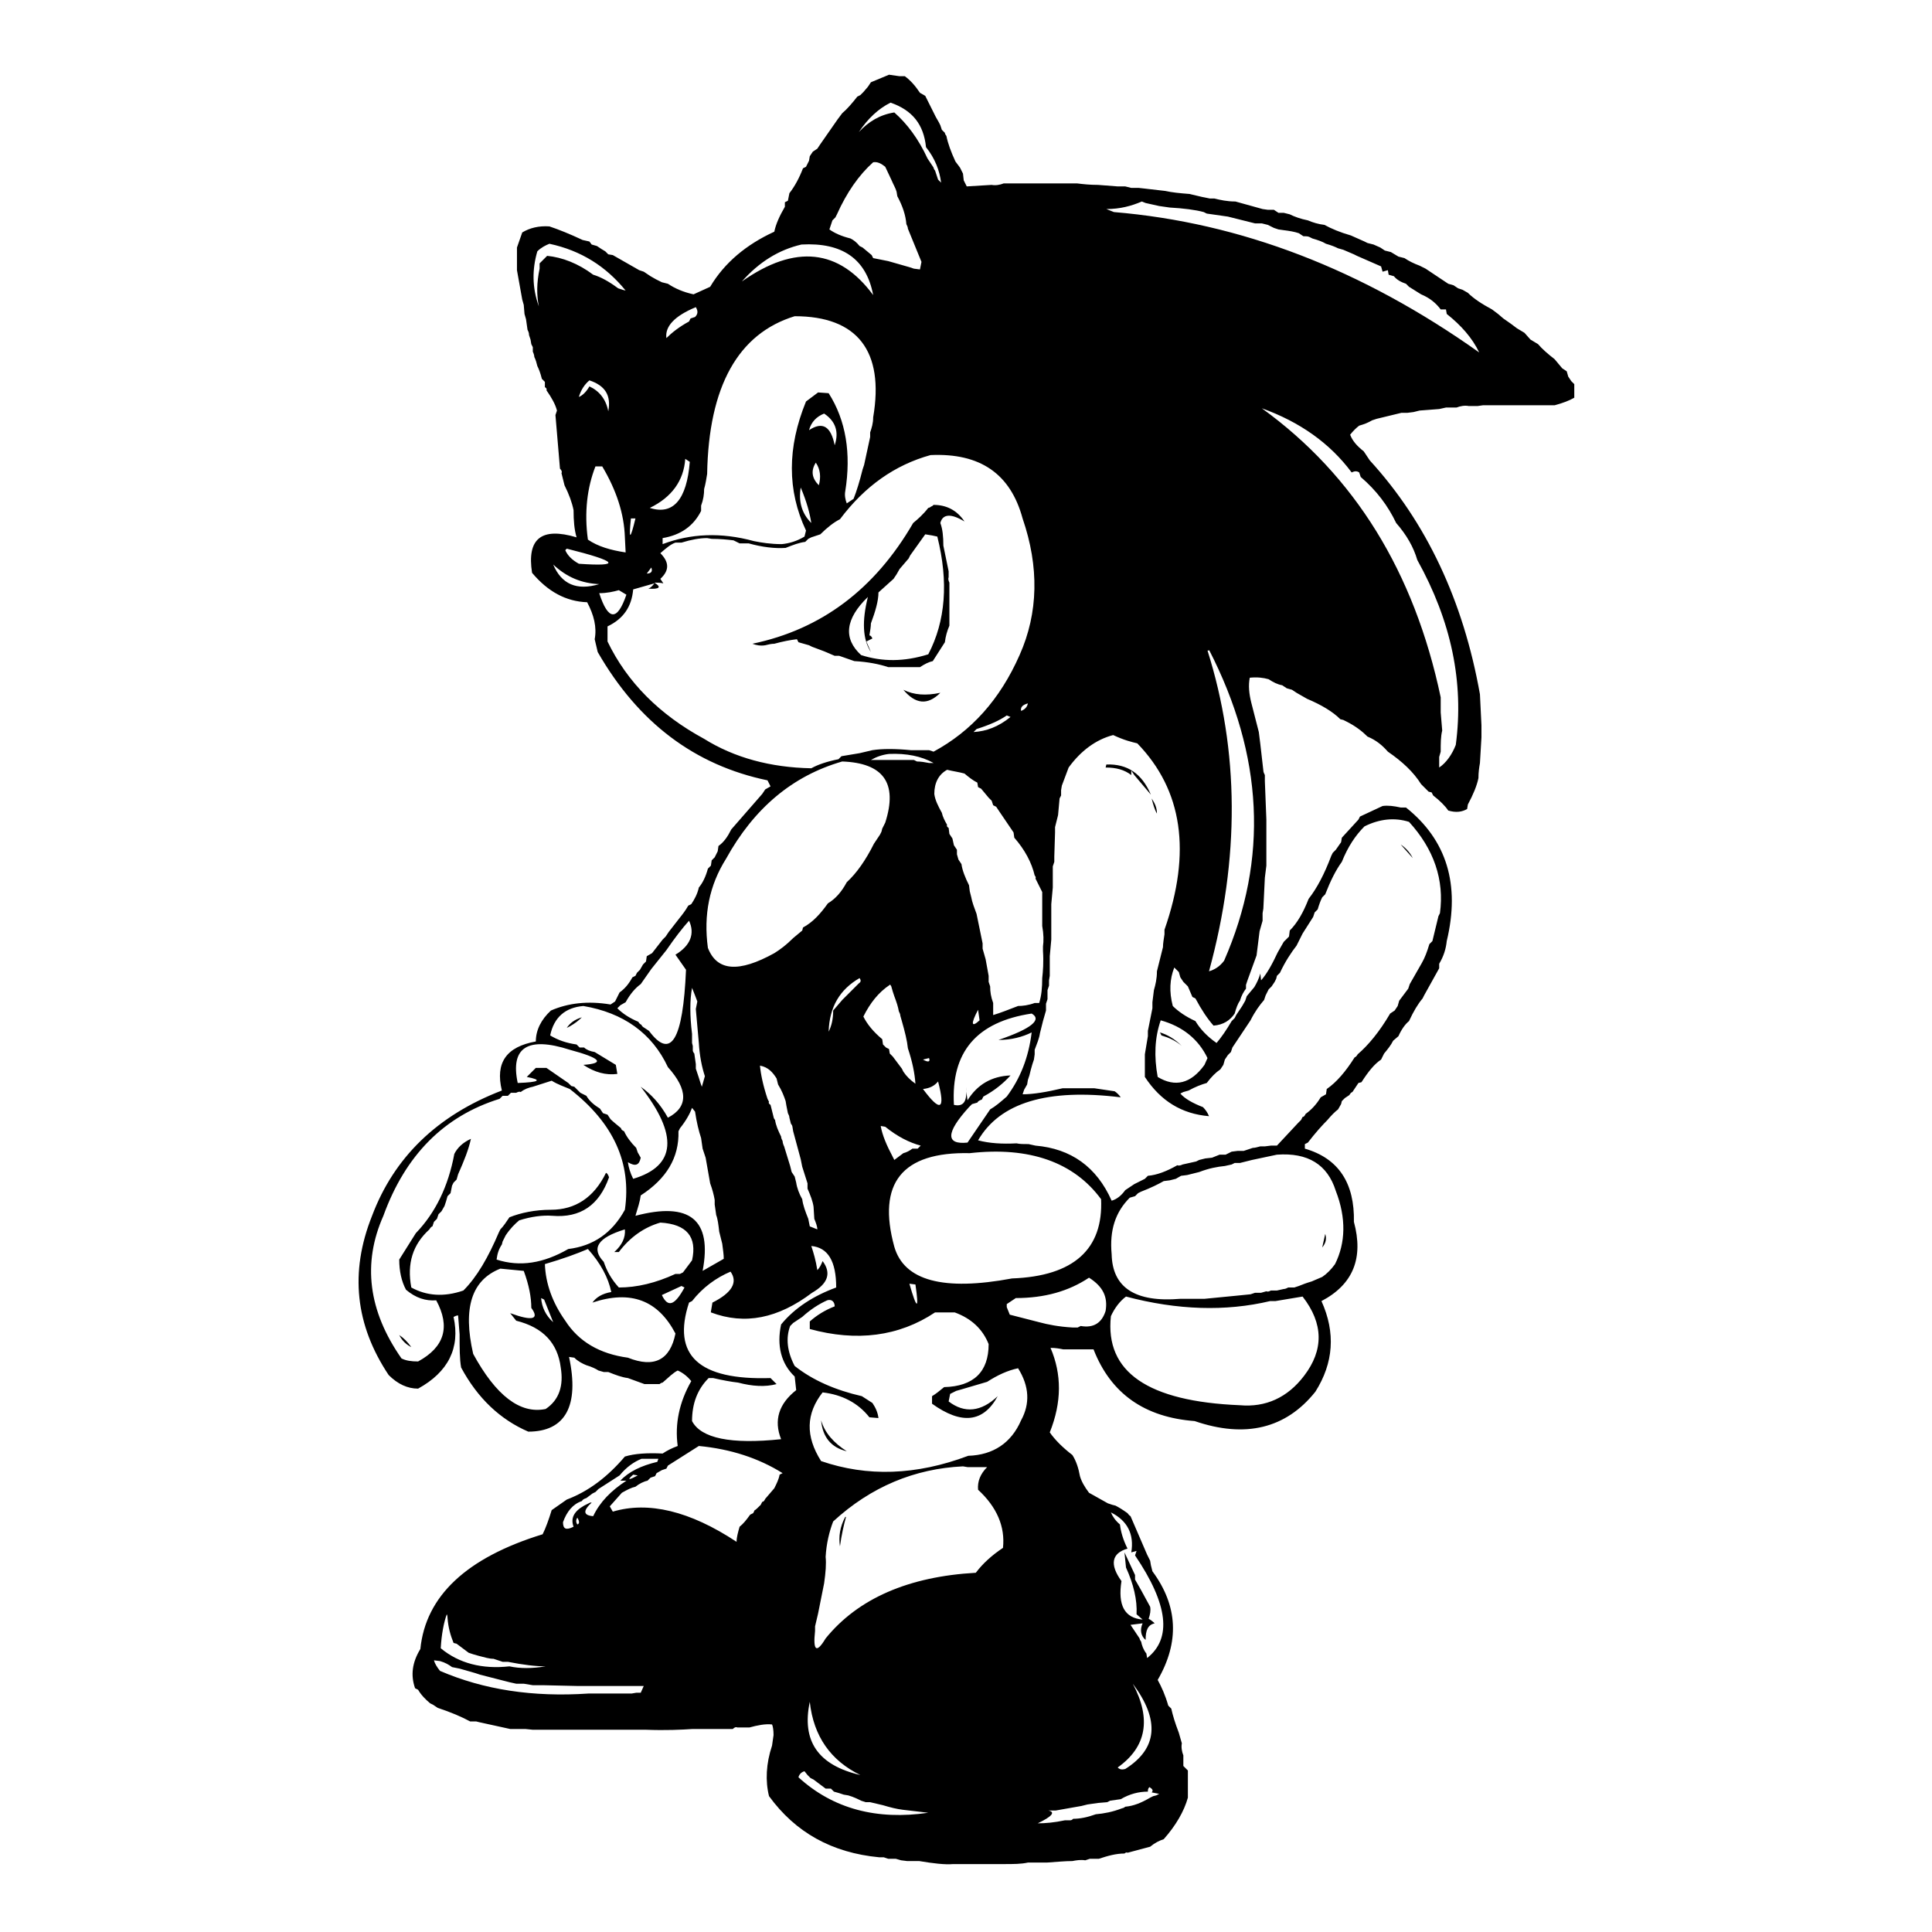 <?xml version="1.0" encoding="utf-8"?>
<!-- Svg Vector Icons : http://www.onlinewebfonts.com/icon -->
<!DOCTYPE svg PUBLIC "-//W3C//DTD SVG 1.1//EN" "http://www.w3.org/Graphics/SVG/1.1/DTD/svg11.dtd">
<svg version="1.1" xmlns="http://www.w3.org/2000/svg" xmlns:xlink="http://www.w3.org/1999/xlink" x="0px" y="0px" viewBox="0 0 256 256" enable-background="new 0 0 256 256" xml:space="preserve">
<g><g><path fill="#000000" d="M115.4,10.9l-0.4,0.6l-0.6,0.7l-0.4,0.4l-0.4,0.2c-0.7,0.9-1.4,1.7-2,2.2l-0.6,0.8l-2.3,3.3l-0.4,0.6l-0.6,0.4l-0.4,0.6l-0.1,0.6l-0.4,0.8l-0.4,0.2c-0.5,1.3-1.1,2.4-1.8,3.3l-0.2,1l-0.4,0.2v0.6c-0.7,1.2-1.2,2.3-1.4,3.3c-3.7,1.7-6.6,4.1-8.5,7.3l-2.2,1c-1.4-0.3-2.5-0.8-3.4-1.4l-0.8-0.2l-0.8-0.4l-0.7-0.4L85.3,36l-0.6-0.2l-2.8-1.6l-0.7-0.4l-0.6-0.1l-0.4-0.4L79.7,33l-0.6-0.4l-0.7-0.2L78.1,32l-0.9-0.2C75.5,31,74,30.4,72.8,30c-1.4-0.1-2.6,0.2-3.6,0.8l-0.7,2v3l0.7,3.9l0.2,0.7l0.1,1.2l0.2,0.7l0.2,1.4c0.1,0.2,0.2,0.4,0.2,0.7l0.2,0.6l0.1,0.6l0.2,0.4v0.6c0.1,0.2,0.2,0.5,0.2,0.7c0.2,0.4,0.3,0.8,0.4,1.2c0.2,0.4,0.4,0.9,0.6,1.7l0.4,0.4v0.7c0.2,0.1,0.3,0.3,0.2,0.4c0.7,1,1.2,1.9,1.4,2.7l-0.2,0.6l0.6,7.1c0.2,0.2,0.3,0.4,0.2,0.6l0.4,1.6c0.6,1.2,1,2.3,1.2,3.3c0,1.4,0.1,2.6,0.4,3.6c-4.7-1.4-6.6,0.2-5.9,4.7c2.1,2.5,4.5,3.8,7.3,3.9c0.9,1.7,1.3,3.3,1,4.9l0.4,1.7c5.4,9.4,12.9,15,22.5,17l0.4,0.8l-0.7,0.4l-0.4,0.6l-4.1,4.7c-0.5,1-1,1.7-1.7,2.2l-0.1,0.7l-0.4,0.8l-0.4,0.4l-0.1,0.7l-0.4,0.4c-0.3,1.1-0.7,1.9-1.2,2.5c-0.2,0.9-0.6,1.6-1,2.2l-0.4,0.2c-0.4,0.7-0.8,1.2-1.2,1.7l-1.4,1.8l-0.4,0.6l-0.4,0.4l-1.4,1.8l-0.7,0.4l-0.1,0.7l-0.4,0.4l-0.4,0.7l-0.4,0.4l-0.2,0.4l-0.4,0.2c-0.5,0.9-1,1.5-1.7,2l-0.6,1.2l-0.6,0.4c-3-0.5-5.6-0.2-7.9,0.8c-1.3,1.2-2,2.6-2,4.1c-3.9,0.7-5.4,2.8-4.5,6.5c-8.6,3.3-14.3,8.9-17.2,16.6c-3,7.5-2.2,14.5,2.2,21.1c1.2,1.2,2.5,1.8,3.9,1.8c4-2.2,5.6-5.4,4.7-9.5c0.2-0.1,0.4-0.2,0.6-0.2l0.2,2.5c0,1.8,0,3.3,0.2,4.4c2.2,4.1,5.2,6.9,8.9,8.5c4.9,0,6.8-3.4,5.4-9.9l0.7,0.1c0.5,0.5,1.1,0.8,1.6,1c0.7,0.2,1.3,0.5,1.6,0.7l0.7,0.2h0.6c1,0.4,1.8,0.7,2.6,0.8l2.2,0.8h2c0.1-0.1,0.3-0.2,0.4-0.2c0.8-0.7,1.4-1.3,2-1.6c0.7,0.3,1.3,0.8,1.8,1.4c-1.6,2.8-2.2,5.7-1.8,8.6c-0.8,0.3-1.4,0.6-2,1c-2-0.1-3.7,0-5,0.4c-2.3,2.7-4.8,4.6-7.7,5.7l-2,1.4c-0.4,1.3-0.8,2.4-1.2,3.2c-10.1,3.1-15.5,8.2-16.2,15.2c-1.1,1.8-1.3,3.5-0.7,5.2l0.4,0.2c0.4,0.7,1,1.3,1.6,1.8l0.4,0.2l0.6,0.4c1.8,0.6,3.2,1.2,4.3,1.8h0.8l0.4,0.1l4.1,0.9h2l1,0.1h15c2.6,0.1,4.7,0,6.2-0.1h5.3c0.2-0.2,0.4-0.3,0.6-0.2h1.6c1.1-0.3,2.1-0.5,3-0.4c0.1,0.2,0.2,0.7,0.2,1.4l-0.2,1.4c-0.8,2.4-0.9,4.7-0.4,6.7c3.5,4.8,8.3,7.5,14.6,8.1h0.6l0.6,0.2h1l0.7,0.2l0.8,0.1h1.6c1.8,0.3,3.4,0.5,4.5,0.4h6.7c1.3,0,2.3,0,3.2-0.2h2.5c1.4-0.1,2.5-0.2,3.4-0.2c0.5-0.1,1.1-0.2,1.7-0.1l0.6-0.2h1.2c1.2-0.4,2.3-0.7,3.4-0.7c0.1-0.1,0.3-0.2,0.4-0.1l3-0.8c0.6-0.5,1.2-0.8,1.8-1c1.6-1.8,2.7-3.7,3.2-5.5v-3.6l-0.6-0.6v-1.4c-0.2-0.5-0.3-1.1-0.2-1.6l-0.4-1.4c-0.5-1.3-0.8-2.3-1-3.2l-0.4-0.4c-0.4-1.4-0.9-2.5-1.4-3.4c2.9-5,2.7-9.8-0.7-14.4l-0.2-0.8l-0.1-0.6l-0.4-0.8l-2.2-5.1c-0.2-0.1-0.3-0.3-0.4-0.4c-0.7-0.5-1.2-0.8-1.6-1l-0.4-0.1l-0.6-0.2l-2.5-1.4c-0.6-0.8-1-1.5-1.2-2.2c-0.2-1.1-0.5-2-1-2.8c-1.3-1-2.3-2-3-3c1.6-4,1.6-7.7,0.1-11.2c0.7,0,1.2,0.1,1.7,0.2h4c2.3,5.9,6.8,9,13.4,9.5c6.7,2.3,12.1,1,16-3.9c2.4-3.8,2.7-7.8,0.8-12c4.2-2.2,5.6-5.7,4.3-10.5c0.1-5.1-2-8.4-6.5-9.7v-0.6l0.4-0.2c1-1.3,1.9-2.3,2.6-3c0.5-0.6,1-1.1,1.4-1.4l0.4-0.7l0.1-0.4l0.4-0.4l0.6-0.4c0.1-0.2,0.3-0.4,0.4-0.4l0.8-1.2l0.4-0.1c0.9-1.4,1.7-2.4,2.6-3l0.4-0.8c0.5-0.6,0.9-1.1,1.2-1.7l0.7-0.6c0.4-0.9,0.9-1.6,1.4-2c0.6-1.3,1.2-2.3,1.8-3l0.2-0.4l2-3.6v-0.6c0.6-1,0.9-2,1-3c1.8-7.5,0-13.4-5.4-17.7h-0.7c-0.9-0.2-1.7-0.3-2.4-0.2l-3,1.4l-0.2,0.4l-2.2,2.4l-0.1,0.6l-0.7,1l-0.4,0.4l-0.2,0.4c-0.9,2.4-1.9,4.3-3,5.7c-0.7,1.8-1.5,3.2-2.5,4.2l-0.1,0.8l-0.7,0.7l-0.8,1.4c-0.7,1.5-1.4,2.8-2.2,3.7L167,129c-0.2,0.7-0.5,1.3-0.8,1.8l-1,1.2l-0.2,0.6l-0.4,0.7l-0.4,0.6l-0.4,0.6l-0.2,0.4l-0.4,0.4c-0.7,1.2-1.4,2.2-2,2.9c-1.3-0.9-2.2-1.9-2.8-2.9c-1.3-0.6-2.3-1.3-3-2c-0.5-1.9-0.4-3.6,0.2-5.1l0.6,0.6l0.2,0.7l0.4,0.6l0.6,0.6l0.6,1.4l0.4,0.2c0.8,1.5,1.6,2.7,2.4,3.6c1.3-0.1,2.2-0.7,2.8-1.6c0.2-0.7,0.4-1.3,0.7-1.7c0.2-0.7,0.5-1.2,0.8-1.6v-0.5l0.2-0.6l1.2-3.3l0.4-3.2l0.4-1.4v-1l0.1-0.6l0.2-4.1l0.2-1.6v-6.1l-0.2-5.1v-0.8c-0.1-0.2-0.2-0.4-0.2-0.6l-0.4-3.5l-0.2-1.6l-1-3.9c-0.3-1.2-0.4-2.3-0.2-3.3c1-0.1,1.8,0,2.5,0.2c0.6,0.4,1.2,0.7,1.8,0.8l0.6,0.4l0.7,0.2l0.6,0.4l1.4,0.8c1.9,0.8,3.4,1.7,4.4,2.7l0.4,0.1l0.4,0.2c1.2,0.6,2.1,1.3,2.8,2c1.2,0.5,2,1.2,2.7,2c1.9,1.3,3.4,2.7,4.4,4.3l1,1l0.4,0.1l0.2,0.4c0.9,0.7,1.6,1.4,2,2c1,0.3,1.8,0.2,2.5-0.2l0.1-0.6c0.7-1.3,1.2-2.5,1.4-3.5c0-0.8,0.1-1.4,0.2-2l0.2-3.4v-1.6l-0.2-4.1c-2.2-12.4-7.1-22.8-14.6-31l-0.8-1.2c-0.9-0.7-1.5-1.4-1.8-2.2c0.4-0.5,0.8-0.9,1.2-1.2c0.7-0.2,1.2-0.4,1.7-0.7l0.6-0.2l3.3-0.8h0.8l0.8-0.1l0.8-0.2l2.6-0.2l0.9-0.2h1.4c0.5-0.2,1.1-0.3,1.6-0.2h1.2l0.7-0.1h9.5c1.1-0.3,1.9-0.6,2.6-1v-1.8l-0.4-0.4l-0.4-0.6l-0.2-0.7l-0.6-0.4l-1-1.2c-0.9-0.7-1.7-1.4-2.2-2l-1-0.6l-0.8-0.9l-1-0.6l-0.8-0.6l-1-0.7l-0.7-0.6l-0.8-0.6c-1.3-0.7-2.4-1.4-3.2-2.2l-0.7-0.4l-0.6-0.2l-0.6-0.4l-0.7-0.2l-3-2l-0.8-0.4c-0.8-0.3-1.4-0.6-2-1l-0.8-0.2l-1-0.6l-0.8-0.2l-0.6-0.4l-0.9-0.4l-0.8-0.2l-0.4-0.2l-1.8-0.8c-1.4-0.4-2.6-0.9-3.5-1.4c-0.8-0.1-1.5-0.3-2.2-0.6c-1-0.2-1.8-0.5-2.4-0.8l-0.8-0.2h-0.7l-0.6-0.4h-0.8l-0.7-0.1l-3.6-1c-1.1,0-2-0.2-2.8-0.4h-0.6l-1-0.2l-1.7-0.4c-1.3-0.1-2.3-0.2-3.2-0.4l-2.6-0.3l-0.9-0.1h-1l-0.8-0.2h-1l-2.6-0.2c-1.1,0-2-0.1-2.8-0.2h-9.7c-0.5,0.2-1.1,0.3-1.6,0.2l-3.3,0.2l-0.4-0.8l-0.1-0.9l-0.4-0.8l-0.6-0.8c-0.6-1.3-1-2.4-1.2-3.4c-0.1-0.1-0.2-0.3-0.2-0.4l-0.4-0.4l-0.2-0.6l-0.2-0.4l-0.4-0.7l-1.4-2.8l-0.7-0.4c-0.6-0.9-1.2-1.6-2-2.2h-0.7l-1.4-0.2L115.4,10.9z M122.7,19.5c1.2,1.5,1.8,3.1,2,4.7l-0.4-0.4l-0.4-1.2c-0.1-0.1-0.2-0.3-0.2-0.4l-0.8-1.2c-1.2-2.6-2.7-4.6-4.4-6.1c-1.9,0.3-3.4,1.2-4.7,2.6c1.2-1.8,2.6-3.1,4.2-3.9C120.9,14.6,122.4,16.5,122.7,19.5z M117.3,22.1l0.8,1.7c0.3,0.7,0.6,1.2,0.7,1.6l0.1,0.6c0.7,1.3,1.1,2.5,1.2,3.7c0.1,0.2,0.2,0.4,0.2,0.6l1.8,4.4l-0.2,1l-0.8-0.1l-0.6-0.2l-2.8-0.8l-2-0.4l-0.2-0.4l-1.2-1l-0.4-0.2c-0.4-0.5-0.8-0.8-1.2-1c-1.2-0.3-2.1-0.7-2.8-1.2l0.4-1.2l0.4-0.4l0.2-0.4c1.3-2.9,2.9-5.2,4.8-6.9C116.3,21.4,116.8,21.7,117.3,22.1L117.3,22.1z M151.8,26.9l0.9,0.2l0.9,0.2l1.4,0.2c1.8,0.1,3.4,0.3,4.5,0.6l0.4,0.2l2.8,0.4l3.6,0.9h0.9l0.8,0.2l0.8,0.4l0.6,0.2l0.7,0.1c0.8,0.1,1.4,0.2,2,0.4l0.6,0.4c0.3,0,0.6,0,0.8,0.1l0.4,0.2c0.7,0.2,1.3,0.4,1.8,0.7c0.7,0.2,1.2,0.4,1.6,0.6l0.7,0.2l1.4,0.6l0.4,0.2l3.2,1.4l0.2,0.7l0.7-0.2l0.1,0.6l0.7,0.2c0.4,0.5,1,0.8,1.6,1l0.4,0.4l1.6,1c1.2,0.5,2,1.2,2.6,2h0.7l0.1,0.6c1.9,1.5,3.4,3.2,4.3,5.1c-15.5-11-31.6-17.2-48.4-18.6l-1-0.4c1.8,0,3.3-0.4,4.7-1L151.8,26.9L151.8,26.9z M82.9,38.5l-0.4-0.1l-0.6-0.2c-1.2-0.9-2.3-1.5-3.3-1.8c-2-1.5-4.1-2.3-6.1-2.5l-1,1v0.7c-0.4,1.9-0.4,3.5-0.1,5c-0.9-2.5-0.9-4.9-0.2-7.3c0.5-0.5,1.1-0.8,1.6-1C77,33.2,80.3,35.3,82.9,38.5z M115.7,39.1c-4.5-6.1-10.3-6.8-17.4-1.8c2.3-2.6,4.9-4.2,7.9-4.9C111.6,32.1,114.8,34.3,115.7,39.1L115.7,39.1z M92.1,42l-0.6,0.2l-0.2,0.4c-1.3,0.7-2.3,1.5-3,2.2c-0.2-1.5,1-2.9,3.9-4.1C92.5,41.2,92.5,41.6,92.1,42z M115.7,55.3c0,0.8-0.2,1.4-0.4,2v0.6l-0.8,3.7l-0.2,0.6c-0.4,1.6-0.8,2.9-1.2,3.9l-0.9,0.6c-0.2-0.5-0.3-1.1-0.2-1.6c0.8-5,0.1-9.4-2.2-13l-1.4-0.1l-1.6,1.2c-2.5,6.1-2.5,11.8,0,17.1l-0.2,0.8c-1,0.6-2,0.9-3,1c-1.5,0-2.7-0.2-3.7-0.4c-4.4-1.2-8.4-1-12.1,0.4v-0.8c2.4-0.4,4.1-1.6,5.1-3.6v-0.7c0.3-0.8,0.4-1.5,0.4-2.2c0.2-0.7,0.3-1.4,0.4-2c0.2-11.6,4.1-18.6,11.6-20.9C113.6,41.9,117.2,46.5,115.7,55.3L115.7,55.3z M80.6,54.5c-0.3-1.6-1.2-2.7-2.5-3.3c-0.4,0.7-0.9,1.2-1.4,1.4c0.3-1,0.8-1.7,1.4-2.2C80.2,51.1,81,52.4,80.6,54.5L80.6,54.5z M179.1,62.6c0.4-0.2,0.7-0.2,1,0l0.2,0.6c2.1,1.8,3.6,3.8,4.7,6.1c1.4,1.6,2.3,3.2,2.8,4.9c4.5,8.1,6.2,16.2,5.1,24.5c-0.5,1.3-1.3,2.4-2.2,3v-1.4l0.2-0.7c0-1.1,0-2,0.2-2.8l-0.2-2.4v-2c-3.5-16.6-11.4-29.4-23.7-38.3C172.2,55.9,176.2,58.7,179.1,62.6L179.1,62.6z M110.6,59c-0.5-2.5-1.6-3.2-3.4-2c0.3-1.1,1-1.8,2-2.2C110.7,55.8,111.2,57.2,110.6,59L110.6,59z M135.5,68.7c2.2,6.4,2.1,12.5-0.4,18.1c-2.6,5.9-6.4,10.1-11.4,12.8l-0.6-0.2h-2.4c-2.1-0.2-3.8-0.2-5.1,0l-1.7,0.4l-2.4,0.4l-0.4,0.4c-1.5,0.3-2.7,0.7-3.6,1.2c-5.4-0.1-10.2-1.4-14.2-3.9c-5.9-3.2-10.2-7.5-12.8-12.9V83c2.1-1,3.2-2.6,3.4-4.9l1.4-0.4l1.4-0.4c-0.2,0.3-0.5,0.6-0.8,0.7c1.5,0.1,1.8-0.2,0.8-0.8c0.4,0,0.8,0,1.2,0.1l-0.4-0.6c1.2-1.1,1.2-2.2,0-3.4c0.8-0.7,1.4-1.2,2-1.4h0.8c1.3-0.4,2.4-0.6,3.4-0.6l0.6,0.1c1.1,0,2.1,0.1,2.9,0.2L98,72h1.2c1.8,0.5,3.5,0.7,4.9,0.6c1-0.4,1.8-0.7,2.6-0.8l0.4-0.4l0.4-0.2l1.2-0.4c0.9-0.9,1.8-1.6,2.6-2c3.3-4.4,7.3-7.2,12-8.5C129.9,60,133.9,62.8,135.5,68.7L135.5,68.7z M91.4,61.2c-0.4,5-2.2,7.1-5.3,6.1c2.9-1.4,4.5-3.6,4.7-6.5L91.4,61.2z M108.5,64.3c-0.9-0.9-1.1-1.9-0.4-3C108.7,62.2,108.8,63.2,108.5,64.3z M79.8,61.8c1.9,3.2,2.9,6.3,3,9.4l0.1,2c-2-0.3-3.7-0.8-5-1.7c-0.5-3.6-0.1-6.9,1-9.7L79.8,61.8L79.8,61.8z M107.5,69.3c-1.3-1.3-1.7-2.9-1.4-4.7C106.9,66.5,107.3,68,107.5,69.3z M123.4,67.1c-0.1,0.1-0.3,0.2-0.4,0.2c-0.7,0.9-1.4,1.5-2,2c-5.1,8.8-12.2,14.1-21.3,16c0.5,0.2,1.1,0.3,1.7,0.2c0.4-0.1,0.8-0.2,1.2-0.2c1.1-0.3,2.1-0.5,3-0.6l0.2,0.4l1.4,0.4l0.4,0.2l1.6,0.6l1.4,0.6h0.6l2,0.7c1.8,0.1,3.3,0.4,4.5,0.8h4.2c0.6-0.4,1.2-0.7,1.7-0.8l1.6-2.5c0.1-0.8,0.3-1.5,0.6-2.2v-5.7c-0.1-0.2-0.2-0.5-0.1-0.7v-0.8l-0.7-3.4c0-1.2-0.1-2.2-0.4-3c0.3-1.2,1.4-1.3,3.2-0.2c-1-1.5-2.4-2.2-4.1-2.2C123.6,67,123.5,67.1,123.4,67.1L123.4,67.1z M84.2,68.7c-0.7,2.9-0.9,2.9-0.6,0H84.2z M124.2,71.1c1.5,6,1.1,11.2-1.2,15.6c-3.2,1-6.1,1-8.9,0.1c-2.4-2.2-2.1-4.8,0.9-7.7c-0.8,3.2-0.7,5.6,0.4,7.3l-0.6-1.4l0.8-0.4c-0.1-0.2-0.2-0.4-0.4-0.4c0.1-0.6,0.2-1.2,0.2-1.6c0.6-1.6,1-3,1-4.1l2-1.8l0.4-0.6l0.4-0.7l1.2-1.4l0.2-0.4l2-2.8C123.3,70.9,123.8,71,124.2,71.1L124.2,71.1z M75.1,72.7c6.8,1.7,7.3,2.4,1.6,2c-0.9-0.5-1.5-1.1-1.8-1.8L75.1,72.7z M79.4,77.4c-3,0.9-5,0-6.1-2.6C75.1,76.5,77.1,77.3,79.4,77.4z M85.7,76l0.6-0.8C86.5,75.7,86.3,76,85.7,76z M83,78.8c-1.2,3.5-2.4,3.5-3.6-0.2c1,0,1.9-0.2,2.6-0.4L83,78.8z M160.2,86.1c7.2,14,7.9,27.7,2,41.2c-0.6,0.8-1.3,1.2-2,1.4c4.1-15,4-29.2-0.2-42.5H160.2L160.2,86.1z M124.6,91.8c-1.9,0.4-3.5,0.3-4.9-0.4C121.3,93.3,122.9,93.5,124.6,91.8z M135.3,94.2c-0.1-0.5,0.2-0.8,0.9-1C136.1,93.7,135.8,94,135.3,94.2z M133.9,95c-1.6,1.3-3.2,1.9-4.9,2l0.4-0.4c1.6-0.5,3-1.1,4-1.8L133.9,95z M150.7,98.5c6,6.2,7.2,14.4,3.6,24.7v0.6c-0.1,0.7-0.2,1.2-0.2,1.7l-0.4,1.6l-0.4,1.6c0,1-0.2,1.8-0.4,2.5l-0.2,1.6v0.8l-0.6,3v0.7l-0.4,2.4v3c2.1,3.2,4.9,4.9,8.5,5.2c-0.2-0.5-0.5-0.9-0.8-1.2c-1.3-0.5-2.4-1.1-3-1.8l0.4-0.2l0.7-0.2c0.9-0.5,1.7-0.8,2.4-1c0.6-0.8,1.2-1.4,1.8-1.8l0.4-0.6l0.2-0.7l0.4-0.6l0.4-0.4l0.2-0.6l0.8-1.2l1.6-2.4c0.6-1.2,1.2-2,1.8-2.7l0.2-0.6l0.4-0.8l0.4-0.4l0.4-0.6l0.2-0.4l0.1-0.4l0.4-0.4c0.7-1.5,1.5-2.7,2.2-3.6l0.4-0.8l0.4-0.8l1.4-2.2l0.2-0.6l0.4-0.4c0.2-0.7,0.4-1.2,0.6-1.6l0.4-0.4c0.7-1.8,1.4-3.2,2.2-4.3c0.8-2,1.8-3.5,3-4.7c2-1,4-1.2,5.9-0.6c3.3,3.6,4.7,7.7,4.1,12.1l-0.2,0.4l-0.8,3.3l-0.4,0.4c-0.3,1-0.6,1.8-1,2.5l-1.6,2.8l-0.2,0.6l-1.2,1.6l-0.2,0.7l-0.4,0.6l-0.6,0.4c-1.4,2.4-2.9,4.2-4.3,5.4c-0.1,0.2-0.3,0.4-0.4,0.4c-1.2,1.9-2.4,3.3-3.7,4.2l-0.1,0.7l-0.7,0.4c-0.6,1-1.3,1.7-2,2.2c-0.1,0.2-0.2,0.4-0.4,0.4l-0.2,0.4l-0.4,0.4l-2.8,3h-0.8l-0.8,0.1H167c-0.4,0.1-0.7,0.2-1,0.2l-1.2,0.4h-0.8l-0.8,0.1l-0.8,0.4h-0.8l-1,0.4l-0.9,0.1l-0.8,0.2l-0.4,0.2l-1.8,0.4c-0.2,0.1-0.5,0.2-0.7,0.1c-1.4,0.8-2.7,1.3-3.9,1.4l-0.4,0.4l-1.4,0.7l-1.2,0.8c-0.5,0.7-1.1,1.2-1.8,1.4c-2-4.5-5.4-6.9-10.1-7.3l-0.9-0.2c-0.6,0-1.2,0-1.6-0.1c-1.9,0.1-3.6,0-5.1-0.4c2.9-5,9.2-6.9,18.9-5.7c-0.2-0.3-0.5-0.6-0.8-0.8l-2.7-0.4h-4.2c-2.1,0.5-3.9,0.8-5.3,0.8l0.2-0.6l0.4-0.7l0.1-0.6l0.2-0.6l0.2-0.8l0.2-0.7l0.2-0.6l0.1-0.7v-0.6c0.3-0.8,0.6-1.5,0.7-2.2l0.4-1.6l0.4-1.4v-0.9l0.2-0.6v-1.2l0.2-0.6v-0.7l0.1-0.6v-2.6l0.2-2.2v-4.7l0.2-2.2v-2.8l0.2-0.6v-0.7l0.1-3.2v-0.7l0.4-1.6l0.2-2.2l0.2-0.4v-0.7l0.1-0.6l0.9-2.4c1.6-2.2,3.6-3.7,5.9-4.3C149,98.1,149.9,98.3,150.7,98.5L150.7,98.5z M123.7,101.1h-0.6c-0.5-0.1-1.1-0.2-1.6-0.2l-0.4-0.2h-5.7c0.7-0.4,1.5-0.7,2.4-0.8C120.1,99.8,122.1,100.2,123.7,101.1z M117.3,109l-0.2,0.4l-0.2,0.4l-0.1,0.4l-0.2,0.4l-0.8,1.2c-1.1,2.2-2.3,3.9-3.6,5.1c-0.7,1.3-1.5,2.2-2.5,2.8c-1,1.4-2,2.5-3.3,3.2l-0.1,0.4l-1.2,1c-0.9,0.9-1.7,1.5-2.5,2c-4.7,2.6-7.6,2.4-8.8-0.7c-0.6-4.4,0.2-8.3,2.4-11.8c3.7-6.7,8.8-11,15.4-12.9C117,101.1,119,103.7,117.3,109L117.3,109z M146.5,101.7c1.4,0,2.5,0.3,3.4,1v-0.6l0.4,0.6l2.2,2.6c-1.2-2.8-3.1-4.1-5.9-4L146.5,101.7z M127.8,102.5c0.6,0.5,1.1,0.9,1.7,1.2l0.1,0.6l0.4,0.2l1,1.2l0.4,0.4l0.2,0.6l0.4,0.2l0.4,0.6l1.9,2.8l0.1,0.7c1.4,1.6,2.3,3.3,2.7,5c0.1,0.1,0.2,0.3,0.1,0.4l0.9,1.8v4.5c0.2,1.1,0.2,2,0.1,2.7v0.6c0.1,1.5,0,2.7-0.1,3.6c0,1.3-0.1,2.3-0.4,3.3h-0.6c-0.8,0.3-1.6,0.4-2.2,0.4c-1.3,0.5-2.3,0.9-3.3,1.2v-1.6c-0.3-0.8-0.4-1.5-0.4-2.2l-0.2-0.6v-0.8l-0.4-2.2l-0.4-1.4V125l-0.8-3.9c-0.3-0.8-0.6-1.6-0.7-2.2l-0.2-0.8l-0.1-0.8c-0.5-1-0.9-2-1-2.8l-0.4-0.6l-0.2-0.7v-0.6l-0.4-0.6l-0.2-0.9l-0.4-0.6l-0.1-0.8c-0.2-0.1-0.3-0.3-0.2-0.4c-0.3-0.5-0.6-1.1-0.7-1.6c-0.5-0.9-0.9-1.7-1-2.5c0-1.5,0.6-2.6,1.7-3.2C126.3,102.2,127.1,102.3,127.8,102.5L127.8,102.5z M153.3,107.8c0-0.8-0.3-1.4-0.7-2C152.8,106.6,153,107.3,153.3,107.8z M187.2,113.7c-0.4-0.8-1-1.4-1.6-1.8L187.2,113.7z M89.5,126.5l1.4,2c-0.4,9.3-2,12-4.9,8.1l-0.6-0.4c-0.2-0.1-0.4-0.3-0.4-0.4c-0.2-0.1-0.4-0.3-0.4-0.4c-1.2-0.5-2.1-1.1-2.8-1.8l0.4-0.4l0.7-0.4c0.6-1.1,1.3-1.9,2-2.4l1.4-2l2-2.5c1.1-1.6,2.1-2.9,3-3.9C92.1,123.7,91.5,125.3,89.5,126.5L89.5,126.5z M113.8,130.3l-0.4,0.4l-1.8,1.8l-1.2,1.4c0,1.1-0.2,2-0.6,2.8c0.1-3.3,1.5-5.6,4.1-7.1C114.1,129.9,114.1,130.1,113.8,130.3L113.8,130.3z M118.1,130.7l0.2,0.7l0.2,0.6c0.3,0.8,0.5,1.4,0.6,2c0.1,0.2,0.2,0.4,0.2,0.6l0.2,0.7c0.4,1.4,0.7,2.6,0.8,3.6c0.6,1.8,0.9,3.3,1,4.7c-0.7-0.5-1.2-1-1.6-1.6l-0.2-0.4l-1.2-1.6l-0.4-0.4l-0.1-0.6l-0.4-0.2l-0.4-0.4l-0.1-0.7c-1.2-1-2-2-2.5-3c0.9-1.8,2-3.2,3.5-4.2C117.9,130.4,118,130.5,118.1,130.7L118.1,130.7z M92.4,132.7l-0.2,1l0.4,4.5c0.1,1.7,0.4,3.2,0.8,4.4l-0.4,1.4c-0.2-0.5-0.3-0.9-0.4-1.2l-0.4-1.2v-0.6l-0.2-1.4c-0.1-0.1-0.2-0.3-0.2-0.4v-0.6l-0.1-0.4V137c-0.3-2.4-0.3-4.5,0-6.1C92,131.6,92.2,132.2,92.4,132.7L92.4,132.7z M88.5,141.4c2.7,3,2.7,5.3,0,6.7c-1-1.8-2.2-3.1-3.6-4.1c5,6.4,4.7,10.5-1,12.2c-0.4-0.8-0.6-1.5-0.7-2.2c1,0.6,1.5,0.4,1.7-0.6l-0.4-0.7l-0.2-0.6c-0.7-0.7-1.3-1.5-1.6-2.2c-0.2-0.1-0.4-0.2-0.4-0.4c-0.6-0.5-1.1-0.9-1.4-1.2l-0.4-0.6l-0.6-0.2l-0.4-0.6c-0.8-0.5-1.4-1-1.8-1.7l-0.8-0.4l-0.4-0.4l-0.4-0.4l-0.4-0.1l-0.4-0.4l-2.9-2h-1.4l-1.2,1.2c2.1,0.4,1.7,0.7-1.2,0.8c-1-4.7,1.3-6.2,6.9-4.4c4.1,1.1,4.7,1.8,1.8,2c1.5,1,3,1.4,4.5,1.2l-0.2-1.2l-2.8-1.7c-0.6-0.1-1.1-0.3-1.4-0.6h-0.6l-0.4-0.4c-1.4-0.2-2.5-0.6-3.5-1.2c0.5-2.4,2-3.7,4.4-3.9C82.6,134.2,86.4,136.9,88.5,141.4L88.5,141.4z M129.8,135.2c-1.1,1-1.2,0.5-0.2-1.4L129.8,135.2z M132.3,137.8c1.7,0,3.2-0.4,4.4-1c-0.4,3.3-1.5,6.1-3.3,8.5c-0.8,0.7-1.5,1.3-2.2,1.7l-3,4.4c-2.9,0.3-2.9-1.3,0.2-4.7l0.4-0.4l0.7-0.2c0.1-0.2,0.3-0.3,0.6-0.4l0.2-0.4c1.5-0.8,2.7-1.8,3.6-2.8c-2.5,0.1-4.4,1.2-5.7,3.3c-0.1-0.7-0.2-1.3-0.2-1.8c0.2,1.9-0.3,2.7-1.6,2.4c-0.4-7,3-11,10.3-12.1C138.1,135.1,136.7,136.3,132.3,137.8L132.3,137.8z M75.1,136.2l0.4-0.2c0.7-0.4,1.2-0.8,1.6-1.2C76.1,135.1,75.5,135.6,75.1,136.2z M160,140.2l-0.4,0.9c-1.8,2.5-3.9,3-6.2,1.6c-0.5-2.7-0.4-5.2,0.4-7.5C156.7,136,158.8,137.7,160,140.2L160,140.2z M153.9,137.2c1,0.3,1.9,0.7,2.7,1.4c-0.9-0.9-1.9-1.5-2.9-1.8L153.9,137.2z M122.3,140.4l0.8-0.2C123.3,140.7,123,140.8,122.3,140.4z M102.9,142.9l0.2,0.8c0.5,0.8,0.8,1.6,1,2.2l0.1,0.6l0.2,1c0.1,0.2,0.2,0.4,0.2,0.6l0.2,0.8c0.1,0.1,0.2,0.3,0.2,0.4l0.1,0.6l1,3.7l0.2,1l0.7,2.2v0.7c0.4,0.9,0.7,1.7,0.8,2.4l0.1,1.6c0.2,0.5,0.4,1,0.4,1.4l-1-0.4l-0.2-1c-0.4-1-0.7-1.8-0.8-2.6c-0.4-0.7-0.7-1.5-0.8-2.2l-0.2-0.8l-0.4-0.6l-0.2-0.8l-0.8-2.6c-0.1-0.2-0.2-0.5-0.2-0.7c-0.1-0.2-0.2-0.4-0.2-0.6c-0.4-0.8-0.7-1.5-0.8-2.2c-0.1-0.1-0.2-0.3-0.2-0.4l-0.4-1.6c-0.2-0.1-0.3-0.3-0.2-0.4l-0.2-0.4c-0.6-1.8-0.9-3.3-1-4.4C101.8,141.4,102.4,142.1,102.9,142.9L102.9,142.9z M122.3,144.3c0.9-0.1,1.5-0.4,2-1C125.3,147.1,124.6,147.4,122.3,144.3z M75.5,144.3c5.8,4.5,8.2,9.8,7.3,16c-1.7,3.1-4.2,4.8-7.5,5.2c-3.3,1.9-6.4,2.4-9.5,1.4c0.1-0.8,0.3-1.4,0.7-2l0.1-0.4l0.4-0.8c0.6-0.9,1.2-1.5,1.8-2c1.6-0.5,3.1-0.7,4.4-0.6c3.7,0.3,6.2-1.4,7.5-5.1c-0.1-0.3-0.2-0.5-0.4-0.6c-1.6,3.3-4.1,4.9-7.3,4.9c-2.1,0-4,0.4-5.5,1c-0.4,0.6-0.8,1.2-1.2,1.6l-0.2,0.4c-1.4,3.3-2.9,5.9-4.7,7.7c-2.6,0.9-4.9,0.7-6.9-0.4c-0.6-3.2,0.2-5.7,2.4-7.7c0.1-0.2,0.3-0.4,0.4-0.4l0.2-0.6l0.4-0.4l0.2-0.6l0.4-0.4l0.4-0.7l0.2-0.6l0.2-0.7l0.4-0.4l0.2-1l0.2-0.4l0.4-0.4l0.2-0.7c0.8-1.8,1.4-3.3,1.7-4.7c-1.1,0.5-1.8,1.2-2.2,2c-0.8,4.3-2.5,7.8-5.1,10.5l-2.2,3.5c0,1.5,0.3,2.9,0.9,4c1.3,1.1,2.6,1.5,4,1.4c1.9,3.5,1.1,6.2-2.4,8.1c-0.9,0-1.6-0.1-2.2-0.4c-4.4-6.3-5.2-12.6-2.4-18.9c2.9-8,8-13.2,15.4-15.5l0.4-0.4h0.7l0.4-0.4h0.7c0.2-0.1,0.4-0.2,0.6-0.1c0.5-0.4,1.1-0.6,1.6-0.7l2.5-0.8C73.9,143.7,74.8,144,75.5,144.3L75.5,144.3z M92.1,147.3c0.2,1.4,0.5,2.6,0.8,3.5l0.2,1.4l0.4,1.2l0.6,3.4c0.3,0.8,0.5,1.6,0.6,2.2v0.6l0.2,1.4c0.2,0.5,0.3,1.3,0.4,2.2l0.4,1.6c0.1,0.8,0.2,1.4,0.2,2l-2.8,1.6c1.3-6.8-1.7-9.2-8.9-7.3c0.3-1,0.6-1.9,0.7-2.7c3.4-2.2,5.1-5,5-8.5l0.2-0.4c0.8-1,1.3-1.9,1.6-2.7L92.1,147.3z M117.3,149.3c1.6,1.3,3.2,2.1,4.7,2.5l-0.4,0.4h-0.7c-0.4,0.3-0.8,0.5-1.2,0.6l-1.2,0.9l-0.2-0.4c-0.8-1.5-1.4-2.9-1.6-4.1L117.3,149.3z M145.9,158.9c0.3,6.6-3.6,10.2-11.8,10.5c-9.1,1.7-14.3,0.3-15.6-4.2c-2.3-8.4,1-12.6,10-12.4C136.4,151.9,142.3,154,145.9,158.9L145.9,158.9z M177,157.8c1.4,3.6,1.3,6.9-0.1,9.7c-0.5,0.7-1.1,1.3-1.7,1.7l-1.4,0.6c-0.7,0.2-1.2,0.4-1.7,0.6l-0.6,0.2h-0.8c-0.2,0.1-0.4,0.2-0.6,0.2l-0.9,0.2h-0.8c-0.2,0.1-0.4,0.2-0.6,0.1l-0.7,0.2h-0.8l-0.6,0.2l-2,0.2l-4.1,0.4h-3.2c-6,0.5-9-1.5-9.1-5.9c-0.3-3.2,0.5-5.6,2.4-7.5l0.7-0.2l0.4-0.4l0.4-0.2c1.3-0.5,2.3-1,3-1.4l0.8-0.1l0.8-0.2l0.7-0.4l0.8-0.1l1.6-0.4c1.3-0.5,2.4-0.7,3.4-0.8l0.9-0.2l0.4-0.2h0.7l1.6-0.4l3.3-0.7C173.3,152.7,175.9,154.3,177,157.8L177,157.8z M91.7,167l-1.2,1.6l-0.4,0.2h-0.6c-2.6,1.2-5.1,1.8-7.5,1.8c-1-1.1-1.6-2.2-2-3.4c-1.7-1.8-0.8-3.2,2.8-4.3c0.1,1.1-0.4,2.1-1.4,3H82c1.5-2,3.4-3.3,5.5-3.9C91,162.2,92.4,163.9,91.7,167L91.7,167z M175.2,165.3c0.5-0.6,0.6-1.2,0.4-1.8L175.2,165.3z M110.8,170.6c-3,1.1-5.5,2.7-7.3,4.9c-0.6,2.8,0,5.2,1.8,6.9l0.2,1.8c-2.3,1.8-3,4-2,6.5c-6.6,0.7-10.6-0.1-11.8-2.4c0-2.3,0.7-4.2,2.2-5.7h0.6c1.3,0.3,2.4,0.5,3.3,0.6c1.9,0.5,3.6,0.6,5.1,0.2l-0.8-0.8c-9.5,0.3-13.1-3-10.8-10l0.4-0.2c1.4-1.8,3.2-3.1,5.1-3.9c1,1.4,0.2,2.8-2.4,4.1l-0.2,1.2v0.1c4.5,1.7,8.9,0.8,13.4-2.6c2.1-1.2,2.6-2.6,1.4-4.2c-0.2,0.5-0.4,0.9-0.7,1.2c-0.2-1.3-0.5-2.3-0.8-3.2C109.7,165.3,110.8,167.1,110.8,170.6L110.8,170.6z M81,171.2c-1.2,0.2-2,0.7-2.5,1.4c5.1-1.7,8.7-0.3,11,4.1c-0.7,3.5-2.8,4.6-6.3,3.2c-3.7-0.5-6.5-2.1-8.3-4.9c-1.7-2.4-2.6-4.9-2.7-7.5c2.4-0.7,4.3-1.4,5.7-2C79.6,167.4,80.6,169.3,81,171.2L81,171.2z M69.4,168.4c0.7,1.9,1,3.5,1,4.9c1.1,1.5,0.2,1.8-2.8,0.7l0.8,1c3.6,0.9,5.5,3,5.9,6.2c0.4,2.4-0.2,4.3-2,5.5c-3.4,0.7-6.6-1.8-9.6-7.3c-1.4-6.1-0.2-9.8,3.6-11.3L69.4,168.4z M146.5,173.7c-0.5,1.6-1.6,2.3-3.3,2l-0.4,0.2h-0.7c-1.8-0.1-3.3-0.4-4.4-0.7l-3.9-1l-0.4-1v-0.4l1.2-0.8c3.8,0,7-0.9,9.7-2.7C146.2,170.5,146.8,171.9,146.5,173.7L146.5,173.7z M121.3,170.2c0.5,3.4,0.2,3.4-0.8-0.1L121.3,170.2z M90.7,170.6c-1.3,2.4-2.2,2.7-3,1l2.6-1.2L90.7,170.6z M168.3,172.4h0.7l3.6-0.6c2.8,3.6,2.8,7.1,0.2,10.5c-2.2,2.9-5.1,4.2-8.5,3.9c-12.2-0.5-17.9-4.4-17.1-11.8c0.5-1.1,1.2-2,2-2.6C156,173.6,162.4,173.8,168.3,172.4L168.3,172.4z M72.1,172.2l1.2,3c-1-0.9-1.5-2-1.6-3.2L72.1,172.2z M110.6,173.1c-1.3,0.5-2.4,1.2-3.3,2v1c6.2,1.7,11.8,1,16.6-2.2h2.6c2.2,0.8,3.7,2.2,4.5,4.2c0,3.7-2,5.6-5.9,5.7c-0.6,0.5-1.1,0.9-1.6,1.2v1c3.9,2.8,6.8,2.5,8.7-1c-2.2,2.1-4.4,2.3-6.5,0.7l0.2-1l0.8-0.4l0.7-0.2l3.4-1c1.4-0.9,2.7-1.5,4.1-1.8c1.5,2.4,1.6,4.7,0.4,6.9c-1.3,3-3.7,4.6-7,4.7c-6.9,2.6-13.4,2.8-19.5,0.7c-2.1-3.3-2-6.3,0.2-9.1c2.6,0.3,4.7,1.4,6.2,3.3l1.2,0.1c-0.1-0.8-0.4-1.4-0.8-2l-1.4-0.9c-3.5-0.8-6.5-2.1-8.9-4c-1-1.9-1.2-3.7-0.6-5.3l0.4-0.4l1.2-0.8c1.1-1,2.2-1.7,3.3-2.2C110.2,172.1,110.6,172.5,110.6,173.1L110.6,173.1z M54.5,178.5c-0.5-0.7-1-1.2-1.6-1.6C53.3,177.7,53.9,178.2,54.5,178.5z M112.2,192.3c-1.7-1.1-2.9-2.4-3.4-4.1C109,190.4,110.1,191.8,112.2,192.3z M103.7,195.2l-0.4,0.2c-0.1,0.6-0.4,1.2-0.7,1.8l-1.2,1.4c-0.1,0.2-0.2,0.4-0.4,0.4l-0.2,0.4c-0.4,0.4-0.7,0.7-0.8,0.7l-0.2,0.4l-0.4,0.2c-0.5,0.7-0.9,1.2-1.4,1.6c-0.2,0.7-0.4,1.4-0.4,2c-6.2-4.1-11.7-5.4-16.4-4l-0.4-0.7l1.6-1.8c0.7-0.4,1.3-0.7,1.8-0.8c0.5-0.4,1.1-0.7,1.6-0.8l0.4-0.4l0.6-0.2l0.2-0.4l0.7-0.4l0.6-0.2l0.2-0.4l4.1-2.6C96.8,192,100.5,193.2,103.7,195.2L103.7,195.2z M87.3,193.1l-0.2,0.6c-2.1,0.5-3.8,1.3-4.9,2.5H83c-2,1.3-3.5,2.8-4.4,4.7c-1.3-0.1-1.4-0.7-0.2-1.8h-0.2l-0.8,0.4c-1.4,0.8-1.8,1.7-1.4,2.8c-1,0.5-1.4,0.3-1.4-0.6c0.5-1.4,1.3-2.4,2.5-2.8c0.1-0.2,0.3-0.3,0.6-0.4l0.8-0.6l0.4-0.2l0.4-0.4l2.8-1.8c0.9-1.1,1.9-1.8,2.9-2.2H87.3L87.3,193.1z M128.2,194.4h2.6c-0.9,0.9-1.3,1.9-1.2,3c2.5,2.3,3.6,4.9,3.3,7.7c-1.5,1-2.7,2.1-3.6,3.3c-8.9,0.5-15.6,3.4-19.9,8.7c-1.2,2-1.7,1.7-1.4-1v-0.6l0.4-1.7l0.8-4c0.2-1.4,0.3-2.6,0.2-3.5c0.1-1.8,0.5-3.4,1-4.7c5-4.6,10.8-7,17.2-7.3L128.2,194.4L128.2,194.4z M84.5,195.5c-1.3,0.7-1.4,0.6-0.6-0.1L84.5,195.5z M149.9,205.7l0.7-0.2l-0.2,0.6c4.4,6.5,4.9,11,1.6,13.6l-0.1-0.6c-0.4-0.5-0.6-1.1-0.7-1.6c-0.1-0.1-0.2-0.3-0.2-0.4l-1.2-1.8l1.6-0.2c-0.4,0.9-0.2,1.7,0.4,2.2c0-1.3,0.3-2,1.2-2.2c-0.3-0.3-0.6-0.5-0.8-0.6c0.2-0.6,0.3-1.1,0.2-1.6l-1.2-2.2l-0.8-1.4v-0.6l-1.4-3l0.2,2c1,2.2,1.5,4.3,1.4,6.2l0.8,0.7c-2.4-0.2-3.3-1.9-2.8-5.1c-1.6-2.2-1.3-3.7,0.8-4.3c-0.6-1.2-0.9-2.3-1-3.2c-0.6-0.5-1-1.1-1.2-1.6C149.4,201.5,150.3,203.3,149.9,205.7L149.9,205.7z M76.5,202c-0.2-0.3-0.2-0.6,0-0.9C76.8,201.6,76.8,201.9,76.5,202z M112,201c-0.7,1.3-0.9,2.6-0.7,3.9c0.2-1.5,0.5-2.8,0.8-3.9H112z M59.3,214.4c0.1,1.3,0.4,2.3,0.8,3.3l0.4,0.1l1.6,1.2l0.6,0.2l0.7,0.2c0.8,0.2,1.4,0.4,2,0.4l1.2,0.4h0.7c2,0.4,3.7,0.6,5,0.6c-1.8,0.3-3.4,0.3-4.8,0c-3.6,0.4-6.7-0.4-9.1-2.4c0.1-1.8,0.4-3.4,0.8-4.5C59.3,214.1,59.3,214.3,59.3,214.4L59.3,214.4z M58.3,220.1c0.7,0.2,1.2,0.5,1.6,0.8l1,0.2l0.7,0.2l1.4,0.4l0.6,0.2l3.9,1l0.9,0.2h1l1.2,0.2h1.4l4.4,0.1h8.9l-0.4,0.9h-0.6l-0.6,0.1H78c-7.4,0.5-13.9-0.5-19.7-3c-0.4-0.5-0.7-1-0.8-1.4L58.3,220.1L58.3,220.1z M149.1,234.4c-0.4,0.1-0.7,0.1-1-0.2c3.8-2.7,4.5-6.4,2-11.1C153.7,227.9,153.4,231.7,149.1,234.4L149.1,234.4z M114,235.2c-5.6-1.3-7.8-4.5-6.7-9.7C107.8,230.1,110.1,233.3,114,235.2z M107,235.2l0.4,0.4l0.4,0.2l1.6,1.2h0.7l0.4,0.4l0.7,0.2l0.6,0.2l0.6,0.1c0.7,0.2,1.3,0.5,1.7,0.7l0.6,0.2h0.6l1.7,0.4c1,0.3,1.8,0.5,2.6,0.6l3.4,0.4c-6.8,1-12.6-0.5-17.2-4.7c0.1-0.4,0.4-0.7,0.8-0.8L107,235.2z M152.6,237.5l1,0.2l-0.4,0.2l-0.4,0.1l-0.4,0.2c-1.2,0.7-2.2,1.1-3.3,1.2c-0.1,0.1-0.3,0.2-0.4,0.2c-1.3,0.5-2.4,0.7-3.5,0.8c-1.1,0.4-2.1,0.6-3,0.6c-0.1,0.1-0.2,0.2-0.4,0.2h-0.7c-1.4,0.3-2.6,0.4-3.6,0.4c1.9-0.9,2.4-1.5,1.4-1.7h1l3.4-0.6l0.8-0.2l1.4-0.2l1.2-0.1l0.4-0.2l1.4-0.2c1.2-0.7,2.4-1,3.6-1c0-0.2,0-0.4,0.2-0.6C152.8,237.1,152.8,237.3,152.6,237.5L152.6,237.5z"/></g></g>
</svg>